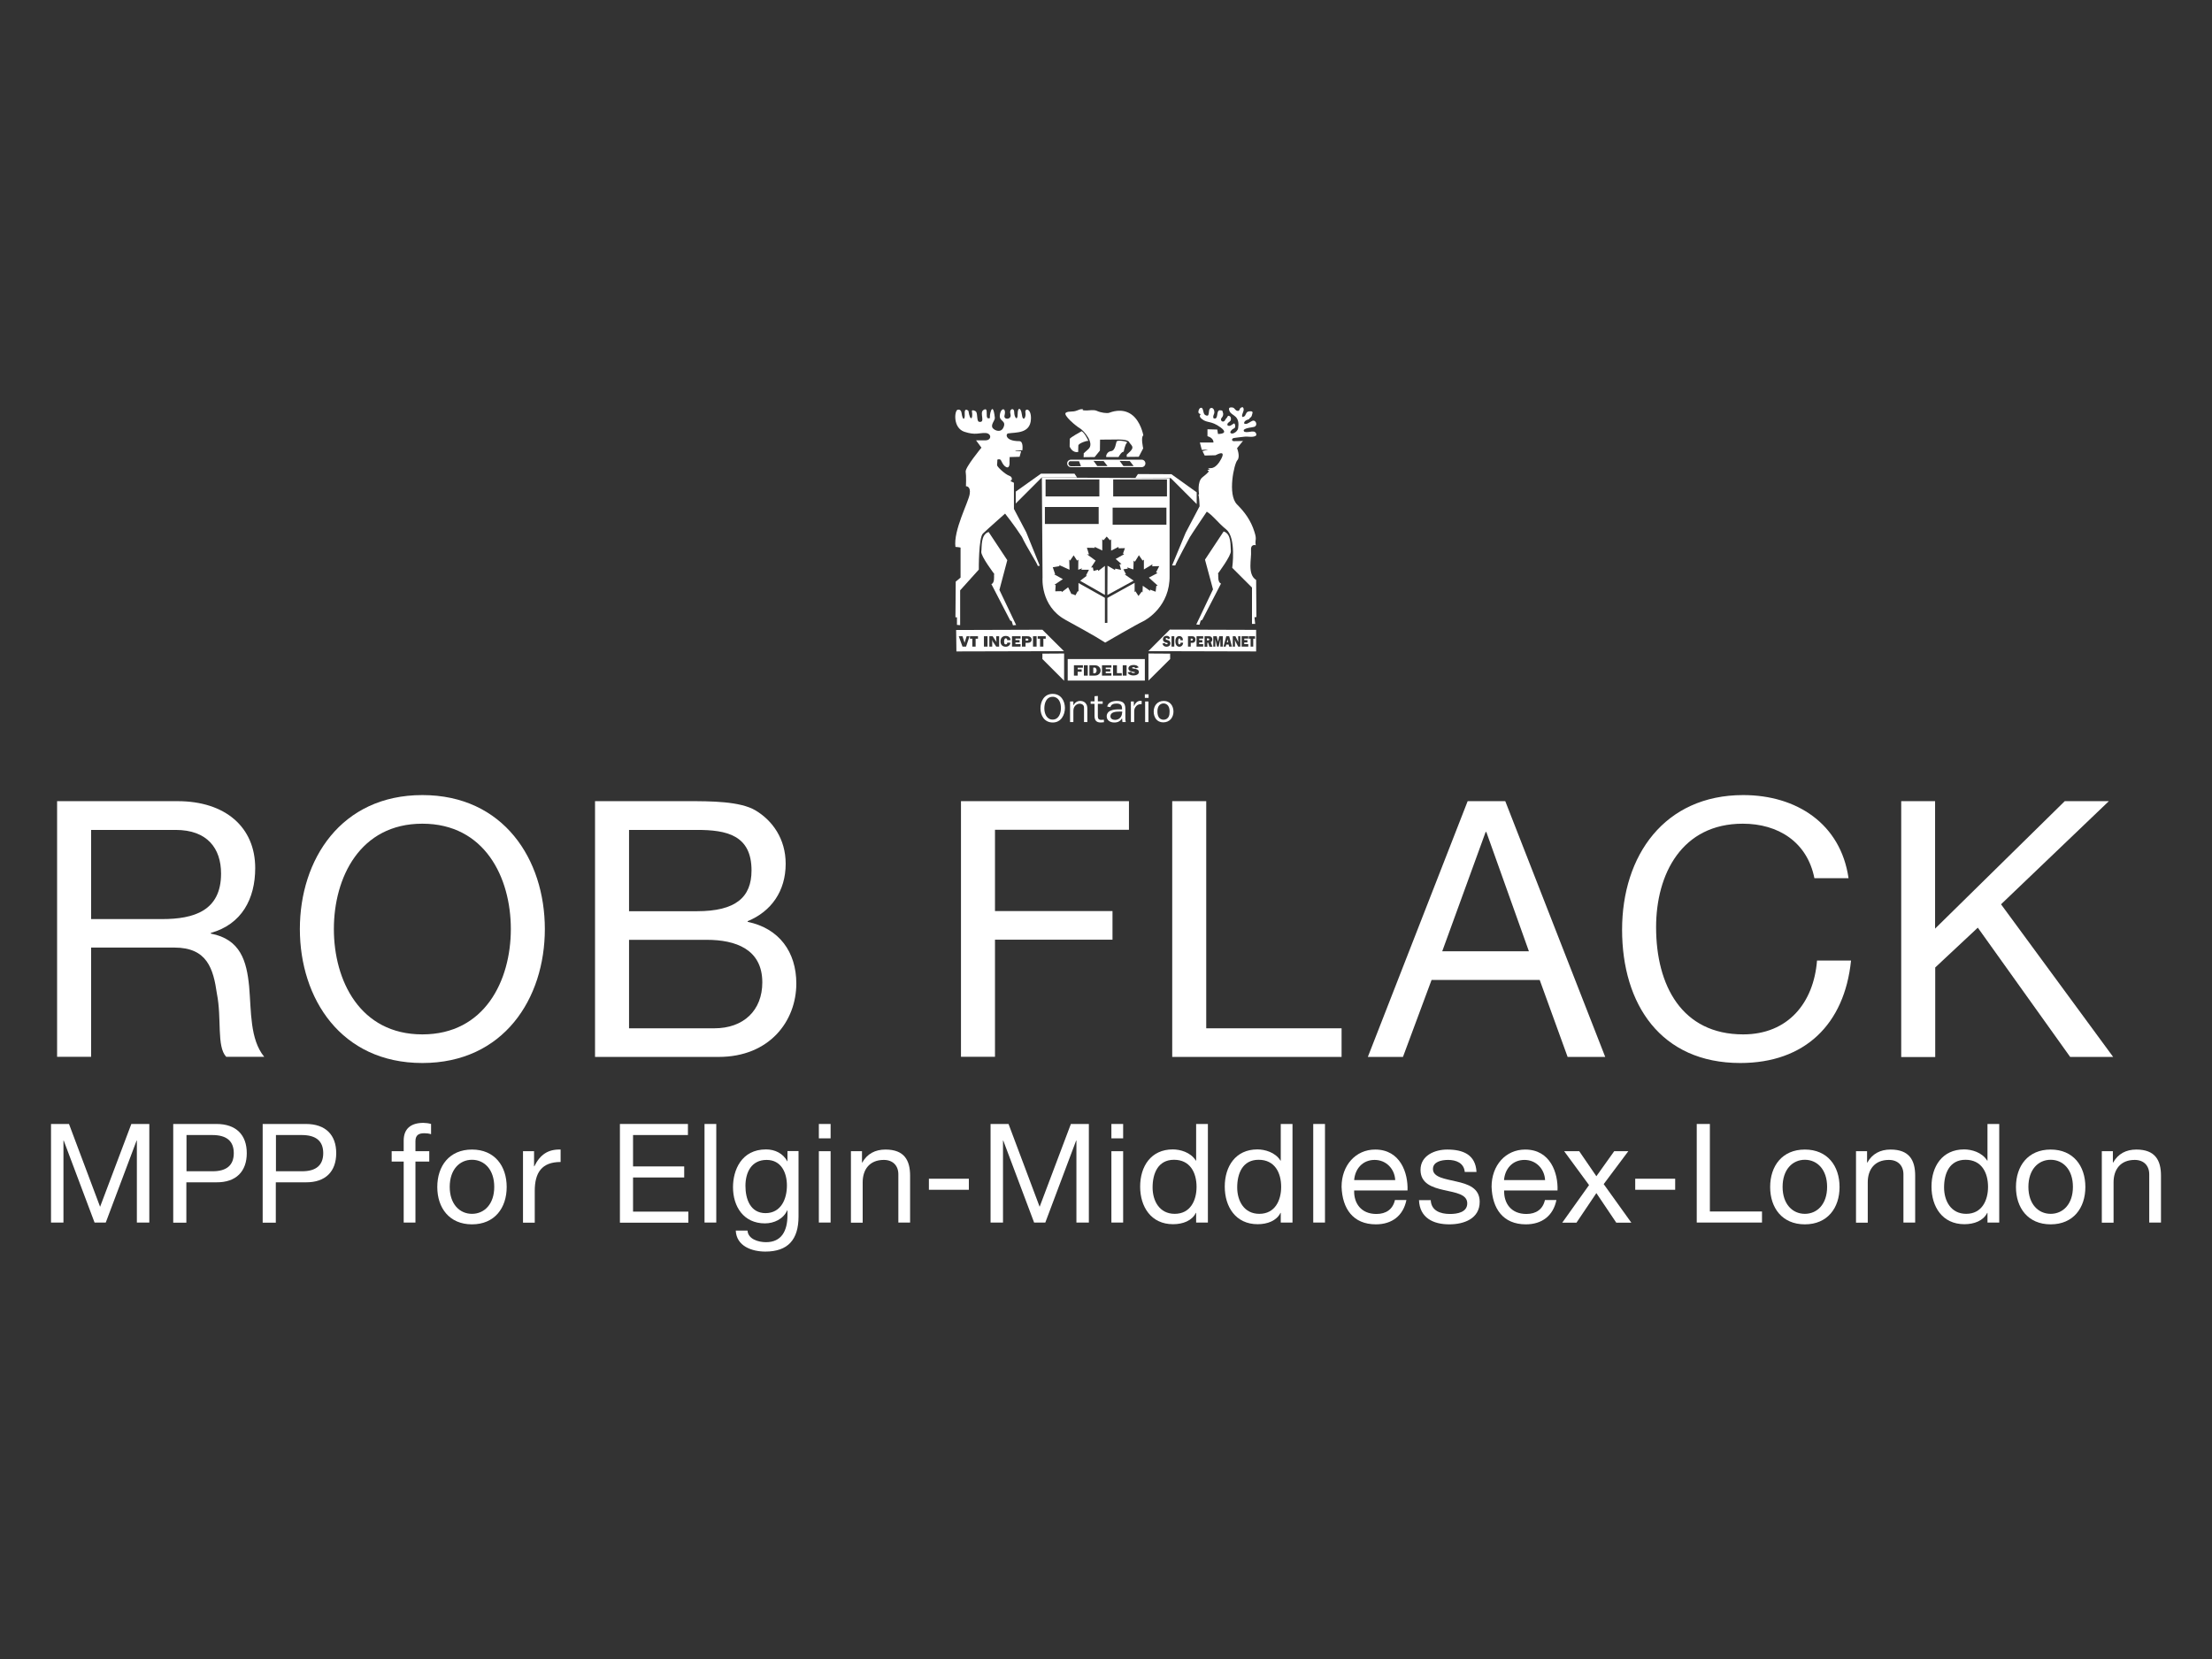 <?xml version="1.0" encoding="utf-8"?>
<!-- Generator: Adobe Illustrator 28.0.0, SVG Export Plug-In . SVG Version: 6.00 Build 0)  -->
<svg version="1.1" id="Layer_1" xmlns="http://www.w3.org/2000/svg" xmlns:xlink="http://www.w3.org/1999/xlink" x="0px" y="0px"
	 viewBox="0 0 1600 1200" style="enable-background:new 0 0 1600 1200;" xml:space="preserve">
<rect x="0" y="0" width="1600" height="1200" fill="#333333" stroke="none"/>
<style type="text/css">
	.st0{fill:#FFFFFF;}
</style>
<g>
	<g>
		<g>
			<path class="st0" d="M1375.1,579.5h24.6v92.2l93.8-92.2h31.9l-78,74.6l81.1,110.4h-31.1l-66.8-93.5l-30.8,28.8v64.8h-24.6V579.5z
				"/>
		</g>
		<g>
			<path class="st0" d="M1312.4,635.2c-5.2-26.2-26.2-39.4-51.8-39.4c-44,0-62.7,36.3-62.7,74.9c0,42.2,18.7,77.5,63,77.5
				c32.4,0,51-22.8,53.4-53.4h24.6c-4.7,46.1-33.4,74.1-80.1,74.1c-57.5,0-85.5-42.5-85.5-96.4c0-53.6,30.6-97.4,87.6-97.4
				c38.6,0,70.5,20.7,76.2,60.1H1312.4z"/>
		</g>
		<g>
			<path class="st0" d="M1061.6,579.5h27.2l72.3,185h-27.2l-20.2-55.7h-78.2l-20.7,55.7h-25.4L1061.6,579.5z M1043.2,688.1h62.7
				l-30.8-86.3h-0.5L1043.2,688.1z"/>
		</g>
		<g>
			<path class="st0" d="M847.9,579.5h24.6v164.3h97.9v20.7H847.9V579.5z"/>
		</g>
		<g>
			<path class="st0" d="M695.1,579.5h121.5v20.7h-96.9v58.8h85v20.7h-85v84.7h-24.6V579.5z"/>
		</g>
		<g>
			<path class="st0" d="M430.4,579.5h67.1c16.3,0,37.8,0,49,6.7c12.2,7.3,21.8,20.5,21.8,38.6c0,19.7-10.4,34.5-27.5,41.5v0.5
				c22.8,4.7,35.2,21.8,35.2,44.6c0,27.2-19.4,53.1-56.2,53.1h-89.4V579.5z M455,659.1h49.2c28,0,39.4-10.1,39.4-29.5
				c0-25.6-18.1-29.3-39.4-29.3H455V659.1z M455,743.8h61.7c21.2,0,34.7-13,34.7-33.2c0-24.1-19.4-30.8-40.2-30.8H455V743.8z"/>
		</g>
		<g>
			<path class="st0" d="M305.5,575.1c58.8,0,88.6,46.6,88.6,96.9s-29.8,96.9-88.6,96.9s-88.6-46.6-88.6-96.9
				S246.7,575.1,305.5,575.1z M305.5,748.2c45.1,0,64-38.9,64-76.2c0-37.3-18.9-76.2-64-76.2c-45.1,0-64,38.9-64,76.2
				C241.5,709.3,260.4,748.2,305.5,748.2z"/>
		</g>
		<g>
			<path class="st0" d="M41.3,579.5h87.1c34.7,0,56.2,18.9,56.2,48.4c0,22.3-9.8,40.7-32.1,46.9v0.5c21.5,4.1,25.9,19.9,27.7,38.1
				c1.6,18.1,0.5,38.3,10.9,51h-27.5c-7-7.5-3.1-27.5-6.7-45.6c-2.6-18.1-7-33.4-30.8-33.4H65.9v79H41.3V579.5z M117.2,664.8
				c23.1,0,42.7-6,42.7-32.9c0-18.1-9.8-31.6-32.9-31.6H65.9v64.5H117.2z"/>
		</g>
	</g>
	<g>
		<path class="st0" d="M36.9,813h13l22.5,59.9L95,813h13v71.3h-9V825h-0.2l-22.3,59.3h-8.1L46.1,825h-0.2v59.3h-9V813z"/>
		<path class="st0" d="M125.4,813h31.2c14.2,0,21.9,7.9,21.9,21.1c0,13.2-7.7,21.2-21.9,21.1h-21.8v29.2h-9.5V813z M134.9,847.2
			h18.6c10.7,0.1,15.6-4.6,15.6-13.1c0-8.5-4.9-13.1-15.6-13.1h-18.6V847.2z"/>
		<path class="st0" d="M190.1,813h31.2c14.2,0,21.9,7.9,21.9,21.1c0,13.2-7.7,21.2-21.9,21.1h-21.8v29.2h-9.5V813z M199.6,847.2
			h18.6c10.7,0.1,15.6-4.6,15.6-13.1c0-8.5-4.9-13.1-15.6-13.1h-18.6V847.2z"/>
		<path class="st0" d="M292,840.2h-8.7v-7.5h8.7V825c0-8.4,5-12.8,14.3-12.8c1.6,0,3.9,0.3,5.5,0.8v7.4c-1.5-0.5-3.3-0.7-4.8-0.7
			c-4.1,0-6.5,1.3-6.5,5.8v7.2h10v7.5h-10v44.1H292V840.2z"/>
		<path class="st0" d="M341.4,831.5c16.4,0,25.1,11.9,25.1,27.1c0,15.1-8.7,27-25.1,27s-25.1-11.9-25.1-27
			C316.3,843.4,325,831.5,341.4,831.5z M341.4,878c8.9,0,16.1-7,16.1-19.5c0-12.6-7.2-19.6-16.1-19.6c-8.9,0-16.1,7-16.1,19.6
			C325.3,871,332.5,878,341.4,878z"/>
		<path class="st0" d="M378.3,832.7h8v10.9h0.2c4.1-8.3,9.8-12.4,19-12.1v9c-13.7,0-18.7,7.8-18.7,20.9v23h-8.5V832.7z"/>
		<path class="st0" d="M448.4,813h49.2v8h-39.7v22.7h37v8h-37v24.7h40v8h-49.5V813z"/>
		<path class="st0" d="M509.6,813h8.5v71.3h-8.5V813z"/>
		<path class="st0" d="M577.6,879.9c0,16.8-7.7,25.4-24,25.4c-9.7,0-20.9-3.9-21.4-15.2h8.5c0.4,6.2,7.8,8.4,13.4,8.4
			c11.1,0,15.5-8,15.5-19.6v-3.4h-0.2c-2.8,6.3-9.6,9.4-16.1,9.4c-15.4,0-23.1-12.1-23.1-26.2c0-12.2,6-27.3,23.9-27.3
			c6.5,0,12.3,2.9,15.4,8.6h0.1v-7.4h8V879.9z M569.2,857.5c0-9.1-4-18.5-14.7-18.5c-10.9,0-15.3,8.9-15.3,18.8
			c0,9.3,3.4,19.7,14.6,19.7C565,877.4,569.2,867.2,569.2,857.5z"/>
		<path class="st0" d="M600.8,823.4h-8.5V813h8.5V823.4z M592.3,832.7h8.5v51.6h-8.5V832.7z"/>
		<path class="st0" d="M615.5,832.7h8v8.2h0.2c3.6-6.4,9.4-9.4,16.8-9.4c13.6,0,17.8,7.8,17.8,18.9v33.9h-8.5v-34.9
			c0-6.3-4-10.4-10.5-10.4c-10.3,0-15.3,6.9-15.3,16.2v29.2h-8.5V832.7z"/>
		<path class="st0" d="M671.9,852.6h28.9v8h-28.9V852.6z"/>
		<path class="st0" d="M716.5,813h13l22.5,59.9l22.6-59.9h13v71.3h-9V825h-0.2l-22.3,59.3H748L725.7,825h-0.2v59.3h-9V813z"/>
		<path class="st0" d="M812.4,823.4h-8.5V813h8.5V823.4z M803.9,832.7h8.5v51.6h-8.5V832.7z"/>
		<path class="st0" d="M873.7,884.3h-8.5v-7H865c-2.8,5.7-9.4,8.2-16.5,8.2c-15.9,0-23.8-12.6-23.8-27.2s7.8-26.9,23.6-26.9
			c5.3,0,12.9,2,16.7,8.1h0.2V813h8.5V884.3z M849.7,878c11.4,0,15.8-9.8,15.8-19.5c0-10.2-4.6-19.6-16.3-19.6
			c-11.6,0-15.5,9.9-15.5,20C833.7,868.7,838.7,878,849.7,878z"/>
		<path class="st0" d="M934.9,884.3h-8.5v-7h-0.2c-2.8,5.7-9.4,8.2-16.5,8.2c-15.9,0-23.8-12.6-23.8-27.2s7.8-26.9,23.6-26.9
			c5.3,0,12.9,2,16.7,8.1h0.2V813h8.5V884.3z M910.9,878c11.4,0,15.8-9.8,15.8-19.5c0-10.2-4.6-19.6-16.3-19.6
			c-11.6,0-15.5,9.9-15.5,20C894.9,868.7,899.9,878,910.9,878z"/>
		<path class="st0" d="M949.9,813h8.5v71.3h-8.5V813z"/>
		<path class="st0" d="M1017.3,868c-2.3,11.4-10.5,17.6-22.1,17.6c-16.5,0-24.3-11.4-24.8-27.2c0-15.5,10.2-26.9,24.3-26.9
			c18.3,0,23.9,17.1,23.4,29.6h-38.6c-0.3,9,4.8,17,16.1,17c7,0,11.9-3.4,13.4-10.1H1017.3z M1009.2,853.6
			c-0.4-8.1-6.5-14.6-14.9-14.6c-8.9,0-14.2,6.7-14.8,14.6H1009.2z"/>
		<path class="st0" d="M1034.9,868.1c0.3,7.6,6.9,10,13.9,10c5.3,0,12.5-1.2,12.5-7.7c0-6.6-8.4-7.7-16.9-9.6
			c-8.4-1.9-16.9-4.7-16.9-14.6c0-10.4,10.3-14.7,19.3-14.7c11.4,0,20.5,3.6,21.2,16.2h-8.5c-0.6-6.6-6.4-8.7-12-8.7
			c-5.1,0-11,1.4-11,6.6c0,6.1,9,7.1,16.9,9c8.5,1.9,16.9,4.7,16.9,14.7c0,12.3-11.5,16.3-22,16.3c-11.6,0-21.4-4.7-21.9-17.5
			H1034.9z"/>
		<path class="st0" d="M1125.8,868c-2.3,11.4-10.5,17.6-22.1,17.6c-16.5,0-24.3-11.4-24.8-27.2c0-15.5,10.2-26.9,24.3-26.9
			c18.3,0,23.9,17.1,23.4,29.6h-38.6c-0.3,9,4.8,17,16.1,17c7,0,11.9-3.4,13.4-10.1H1125.8z M1117.6,853.6
			c-0.4-8.1-6.5-14.6-14.9-14.6c-8.9,0-14.2,6.7-14.8,14.6H1117.6z"/>
		<path class="st0" d="M1149.4,857.2l-18-24.5h10.9l12.4,18.1l12.9-18.1h10.2l-17.8,23.8l20,27.9h-10.9l-14.4-21.4l-14.4,21.4h-10.3
			L1149.4,857.2z"/>
		<path class="st0" d="M1182.8,852.6h28.9v8h-28.9V852.6z"/>
		<path class="st0" d="M1227.3,813h9.5v63.3h37.7v8h-47.2V813z"/>
		<path class="st0" d="M1305.5,831.5c16.4,0,25.1,11.9,25.1,27.1c0,15.1-8.7,27-25.1,27s-25.1-11.9-25.1-27
			C1280.4,843.4,1289.1,831.5,1305.5,831.5z M1305.5,878c8.9,0,16.1-7,16.1-19.5c0-12.6-7.2-19.6-16.1-19.6s-16.1,7-16.1,19.6
			C1289.4,871,1296.6,878,1305.5,878z"/>
		<path class="st0" d="M1342.5,832.7h8v8.2h0.2c3.6-6.4,9.4-9.4,16.8-9.4c13.6,0,17.8,7.8,17.8,18.9v33.9h-8.5v-34.9
			c0-6.3-4-10.4-10.5-10.4c-10.3,0-15.3,6.9-15.3,16.2v29.2h-8.5V832.7z"/>
		<path class="st0" d="M1446.1,884.3h-8.5v-7h-0.2c-2.8,5.7-9.4,8.2-16.5,8.2c-15.9,0-23.8-12.6-23.8-27.2s7.8-26.9,23.6-26.9
			c5.3,0,12.9,2,16.7,8.1h0.2V813h8.5V884.3z M1422.2,878c11.4,0,15.8-9.8,15.8-19.5c0-10.2-4.6-19.6-16.3-19.6
			c-11.6,0-15.5,9.9-15.5,20C1406.2,868.7,1411.2,878,1422.2,878z"/>
		<path class="st0" d="M1483.3,831.5c16.4,0,25.1,11.9,25.1,27.1c0,15.1-8.7,27-25.1,27s-25.1-11.9-25.1-27
			C1458.2,843.4,1466.9,831.5,1483.3,831.5z M1483.3,878c8.9,0,16.1-7,16.1-19.5c0-12.6-7.2-19.6-16.1-19.6c-8.9,0-16.1,7-16.1,19.6
			C1467.2,871,1474.4,878,1483.3,878z"/>
		<path class="st0" d="M1520.3,832.7h8v8.2h0.2c3.6-6.4,9.4-9.4,16.8-9.4c13.6,0,17.8,7.8,17.8,18.9v33.9h-8.5v-34.9
			c0-6.3-4-10.4-10.5-10.4c-10.3,0-15.3,6.9-15.3,16.2v29.2h-8.5V832.7z"/>
	</g>
	<polygon class="st0" points="769.7,492.4 769.7,472.7 754,472.8 754,476.7 	"/>
	<g>
		<path class="st0" d="M792.8,486.4c0.3-0.4,0.4-0.9,0.4-1.5c0-0.5-0.2-1.2-0.6-1.6c-0.4-0.5-0.9-0.4-1.5-0.4h-0.3v4.1h0.4
			c0.4,0,0.6,0,0.9-0.1C792.5,486.8,792.7,486.6,792.8,486.4"/>
		<path class="st0" d="M776.8,481.2h6.5v1.8h-3.8v1.2h2.9v1.7h-2.9v2.8h-2.7V481.2z M784,481.2h2.8v7.5H784V481.2z M788.1,481.2h3.3
			c1.3,0,2.3,0.1,3.3,0.9c0.9,0.7,1.4,1.8,1.4,2.9c0,1-0.4,2-1.3,2.7c-0.9,0.8-2,1-3.3,1h-3.5V481.2z M797.1,481.2h6.8v1.7h-4.1v1.1
			h3.3v1.7h-3.3v1.2h4.1v1.8h-6.8V481.2z M805.1,481.2h2.8v5.7h3.5v1.8h-6.3V481.2z M812.1,481.2h2.8v7.5h-2.8V481.2z M819.9,486
			c-1.7-0.3-3.7-0.7-3.7-2.5c0-0.7,0.4-1.5,1.2-1.9c0.7-0.4,1.7-0.6,2.6-0.6c1.6,0,3.1,0.5,3.6,1.8l-2.3,0.6
			c-0.3-0.6-0.8-0.8-1.5-0.8c-0.4,0-0.9,0.1-0.9,0.5c0,0.4,0.7,0.5,1,0.5c0.9,0.1,1.8,0.3,2.6,0.6c0.9,0.4,1.3,1.1,1.3,1.9
			c0,1.8-2.2,2.5-4,2.5c-1.9,0-3.6-0.7-4.1-2.3l2.6-0.4c0.2,0.7,0.8,0.9,1.6,0.9c0.4,0,1.1,0,1.1-0.5
			C821,486.2,820.3,486.1,819.9,486 M772.3,492.3h55.8v-15.6h-55.8V492.3z"/>
		<path class="st0" d="M874.7,462.5c0-0.3-0.1-0.5-0.3-0.6c-0.2-0.1-0.4-0.1-0.6-0.1h-0.8v1.4h0.7
			C874.2,463.2,874.7,463.1,874.7,462.5"/>
		<path class="st0" d="M843.8,462.8c0.6,0.1,1.2,0.3,1.8,0.6c0.6,0.4,1,1.1,1,1.9c0,1.8-1.5,2.5-2.9,2.5c-1.3,0-2.5-0.7-2.9-2.3
			l1.8-0.4c0.2,0.7,0.6,0.9,1.2,0.9c0.3,0,0.8,0,0.8-0.5c0-0.5-0.5-0.6-0.8-0.6c-1.2-0.3-2.6-0.7-2.6-2.5c0-0.7,0.3-1.5,0.8-1.9
			c0.5-0.4,1.2-0.6,1.8-0.6c1.1,0,2.2,0.5,2.6,1.8l-1.6,0.6c-0.2-0.6-0.5-0.8-1-0.8c-0.3,0-0.6,0.1-0.6,0.5
			C843.1,462.6,843.6,462.7,843.8,462.8 M847.4,460.2h2v7.5h-2V460.2z M853,460.1c1.6,0,2.6,1.1,2.7,3l-1.8,0.1
			c0-0.6-0.2-1.4-0.8-1.4c-0.9,0-0.9,1.6-0.9,2.3c0,0.8,0,2,0.9,2c0.6,0,0.8-0.6,0.9-1.3l1.8,0.1c-0.1,1.7-1.2,2.9-2.7,2.9
			c-1.9,0-2.9-1.6-2.9-3.8C850.1,461.9,851,460.1,853,460.1 M859.3,460.2h2.6c0.6,0,1.3,0,1.9,0.4c0.6,0.4,0.9,1.2,0.9,2
			c0,0.7-0.2,1.4-0.7,1.8c-0.5,0.5-1.1,0.6-1.7,0.6h-1v2.7h-2V460.2z M865.5,460.2h4.8v1.7h-2.9v1.1h2.3v1.7h-2.3v1.2h2.9v1.8h-4.8
			V460.2z M871.1,460.2h3.3c0.6,0,1.2,0.1,1.7,0.5c0.5,0.4,0.8,1.1,0.8,1.8c0,1-0.4,1.6-1.1,2l1.2,3.3h-2.2l-0.9-2.9h-0.6v2.9h-2
			V460.2z M877.5,460.2h2.6l0.9,4h0l0.9-4h2.6v7.5h-1.8v-5.4h0l-1.2,5.4h-1.2l-1.2-5.4h0v5.4h-1.5V460.2z M887,460.2h2.1l2,7.5h-2
			l-0.4-1.5H887l-0.4,1.5H885L887,460.2z M891.7,460.2h1.9l2.1,4.2l0,0l-0.1-2.1v-2.1h1.6v7.5h-1.6l-1.8-3.5l-0.6-1.4l0,0l0,0.1
			c0.1,0.5,0.1,0.7,0.1,1.3v3.5h-1.6V460.2z M898.1,460.2h4.8v1.7h-2.9v1.1h2.3v1.7h-2.3v1.2h2.9v1.8h-4.8V460.2z M903.3,460.2h4.5
			v1.8h-1.3v5.7h-1.9V462h-1.3V460.2z M830.6,471l78,0.2v-15.6l-62.4-0.2L830.6,471z"/>
		<path class="st0" d="M862.8,462.6c0-0.7-0.5-0.7-0.9-0.7h-0.6v1.5h0.5C862.3,463.4,862.8,463.3,862.8,462.6"/>
	</g>
	<polygon class="st0" points="887.9,462.4 887.4,464.6 888.4,464.6 	"/>
	<g>
		<path class="st0" d="M742.6,461.9h-0.7v1.5h0.7c0.6,0,1.3,0,1.3-0.7C743.8,461.9,743.1,461.9,742.6,461.9"/>
		<path class="st0" d="M754.7,462v5.7h-2.4V462h-1.7v-1.8h5.8v1.8H754.7z M749.8,467.7h-2.6v-7.5h2.6V467.7z M745.4,464.4
			c-0.6,0.5-1.5,0.6-2.3,0.6h-1.3v2.7h-2.6v-7.5h3.4c0.8,0,1.7,0,2.4,0.4c0.8,0.4,1.2,1.2,1.2,2C746.3,463.3,746,463.9,745.4,464.4
			 M738.2,461.9h-3.7v1.1h3v1.7h-3v1.2h3.7v1.8H732v-7.5h6.2V461.9z M727.5,466.1c0.8,0,1.1-0.6,1.1-1.3l2.3,0.1
			c-0.2,1.7-1.5,2.9-3.4,2.9c-2.5,0-3.8-1.6-3.8-3.8c0-2.2,1.1-4,3.8-4c2.1,0,3.3,1.1,3.5,3l-2.4,0.1c0-0.6-0.2-1.4-1.1-1.4
			c-1.1,0-1.2,1.6-1.2,2.3C726.3,464.8,726.3,466.1,727.5,466.1 M722.7,467.7h-2.1l-2.4-3.5l-0.7-1.4l0,0l0,0.1
			c0.1,0.5,0.2,0.7,0.2,1.3v3.5h-2.1v-7.5h2.4l2.8,4.2l0,0l-0.2-2.1v-2.1h2.1V467.7z M714.3,467.7h-2.6v-7.5h2.6V467.7z M707.4,462
			h-1.7v5.7h-2.4V462h-1.7v-1.8h5.8V462z M698.8,467.7h-2.6l-2.7-7.5h2.7l1.3,4.1l0.2,0.7l0.2-0.7l1.3-4.1h2.1L698.8,467.7z
			 M754,455.5l-62.4,0.2l0.2,15.5l77.8-0.2L754,455.5z"/>
		<path class="st0" d="M717.1,422.5l13.6,26.3l1.1,0.5l0.9,3l2.3-0.2l-12.1-25.4l5.7-21.5l-13.5-20.4c-5.9,1.8-4.8,11-5.3,14.2
			c-0.5,3.2,9.4,16.2,9.4,16.2l-0.2,0.6C719,417.2,719.5,421.7,717.1,422.5"/>
		<path class="st0" d="M691.3,420.7l-0.2,25.8h1.1v5.5l2.3,0.2v-25.2L708,412c0,0-0.2-23.1,3-26.1c3-2.9,16-14.4,16-14.4
			s6.5,8.1,12.2,16.9c3.3,7.2,10.7,18.4,11.5,21l1.4-0.2l-9.8-24.2l-8.9-16.9v-18.9l-2.7-1.3c1.6-0.2,1.8-2.9-0.5-3.7
			c-3.3-1.1-9.2-6.8-9-7.8c0.2-1.3,0.2-3.9,0.2-3.9s1.1-0.6,2.1-0.1c0.9,0.5,1.6,4,4.2,5.4c3.1,1.6,2.5-4.1,2.5-4.1l0.1-3.1l7.2-0.2
			l1.1-4l-4.1-0.2v-0.3l5-0.2c0,0,1-6.6-2.2-6.6c-10.3,0-10-5.3-8.1-5.6c5.6-0.9,16,0.3,16.5-10.3c0.4-8.1-4.6-8.1-4-4.9
			c0.7,3.8-1.9,7.3-2.6,1.3c-0.6-4.6-3-5.7-3,0c0,5.4-2.5,2.4-2.5-1.5c0-3.5-3.9-2.6-2.7,1.5c1.1,4.1-5.2,4.3-4.3,0.9
			c1.5-5.8-2.7-6-3.4-0.2c-0.6,4.6,4.8,3.7,2.7,8.7c-1.7,4.2-6.2,2.6-7.8,0.7c-1.9-2.4,1.7-5.6,1.5-7.5c-1.6-14.6-4.6,0.7-3.3,0
			c-5.1,2.7-0.1-8.8-5-5.6c-3.1,2,1.9,9.4-3.1,8.5c-1.8-0.3-1-5.6-2.1-7.2c-0.7-1-3.3-1.7-3.1-0.5c1,5.8-1.3,7.9-2.5-0.2
			c0,0-3.1-3-2.7,2.3c0.3,3.9-1.4,5.5-2.3-0.9c-0.4-2.6-2.2-2.4-2.9-2.2c-2.3,0.9-3.3,13.1,4.9,15.9c8.2,2.7,10.7,0.7,15.3,0.9
			c4.6,0.2,4.6,5.3,0,5.3H706l3.9,5.3c0,0-11.9,14.4-11.4,17.4c0.5,3,0.2,10.5,0.2,10.5s3.7-0.2,2.7,5.7
			c-0.9,5.9-11.9,26.3-10.3,38.2c0,0,3,0.2,3.7,0.5v21.7L691.3,420.7z"/>
		<path class="st0" d="M885.1,384.4l-13.5,20.4l5.8,21.5l-12.1,25.4l2.3,0.2l0.9-3l1.1-0.5l13.6-26.3c-2.4-0.8-2-5.3-2-6.7l-0.2-0.6
			c0,0,9.8-13.1,9.3-16.3C889.9,395.3,891,386.2,885.1,384.4"/>
	</g>
	<polygon class="st0" points="777.2,342.6 753,342.6 734.7,355.6 734.7,364.2 753.5,345.4 779.1,345.4 	"/>
	<g>
		<path class="st0" d="M781.1,309.8c2.4,1.3,11.1,10.7,6.1,15.1c-4.6,4-3.3,3.2-3.3,3.2l-0.1,2.6l8-0.1l3.8-4.7l0.1-7.9l11.9-0.1
			c0,0,8-0.3,9.1,1.8c1.1,2.2,4.2,3.3,1,6.6c-3.2,3.3-2.7,1.7-2.7,4.2l8.7-0.1c0.2-0.3,3.2-6.1,3.2-6.1s-1.9-8.2,0.1-9.4
			c0,0-1.8-10.4-8.7-15.2c-6.9-4.8-14.6-1.6-16.1-1.1c-1.5,0.5-6.1-0.1-8.8-1.4c-2.3-1-5.3-0.3-7.3-0.3c-5.7,0-1.1-1-3.3-0.9
			c-0.9-0.2-2.3,0.3-3.7,0.9c-3.3,1.4-5.9,0.2-8.1,1.6C768.5,300.1,778.7,308.5,781.1,309.8"/>
		<path class="st0" d="M787.3,319c0,0-2.5-5.7-4.9-7.1c0,0-8.5,4.6-8.6,5.6l-0.1,5.5c0,0,1.8,4.8,6.2,3.9c0,0,0-3.7,0.1-4.7
			C780.2,320.5,787.3,318.3,787.3,319"/>
		<path class="st0" d="M812.8,326.7c0,0,1-5.5,2.4-6.5c1.1-0.8-6.3-2.1-7.4-1c-0.7,0.7-0.8,6.7-4.1,7.1c-3.3,0.3-4,4.2-3.4,4.3h8.8
			C809,330.6,811.1,326.7,812.8,326.7"/>
		<path class="st0" d="M812.6,337.1l-2.7-3.7l7.3,0.1l2.8,3.6H812.6z M793.7,337.1l-2.7-3.7l7.3,0.1l2.8,3.6H793.7z M774.7,337.3
			c-1.5-0.1-2.9-2.2-0.9-3.7h6.7l1.4,3.6L774.7,337.3z M774.6,332.5c-1.5,0-2.7,1.2-2.7,2.7c0,1.5,1.2,2.7,2.7,2.7h51.2
			c1.5,0,2.7-1.2,2.7-2.7c0-1.5-1.2-2.7-2.7-2.7H774.6z"/>
		<path class="st0" d="M799.2,432.4l-19.1-10.7v6.3l-0.5-0.5l-1.7,3.1l-2.6-1.1l-0.1,0.6l-2.6-5.3l-4.6,3.5l-0.1-0.7l-4.6,0.1
			l0.3-4.5l-0.9-0.2l6.1-4.1l-6.3-3.5l0.7-0.1l-1.7-5l4.9-0.8l-0.3-0.8l7.5,3.4l-0.2-7.4l0.6,0.8l2.6-3.8l2.5,3.8l0.9-0.7l-0.1,7.3
			l2.9-1l-0.7,1h5.6l-2.2,4.2h0.8l-5,3.8l17.9,10.2v-21l-4.8,3.7l-0.2-0.9l-3.2,0.9l-0.5-2.6l-1.3,0.1l3.3-5l-6.3-4.6l1.5,0.2
			l-1.5-4.9l5.8,0.1l-0.3-0.8l5.6,2.7v-8.2l0.9,0.8l2.3-2.7l2.4,2.7l0.8-0.7v8.2l5.3-2.7l0.1,1l4.6-0.1l-1.4,3.9l0.8,0.5l-6.1,3.4
			l4.2,3.7l-1.4,0.2l1.1,4l-4.2-0.9l-0.2,1l-5.4-3.1l-0.1,21.2l19-10.4l-6.6-4.6l1.1,0.1l-1.9-3.7l3.2-0.5l-0.5-0.9l4.5,1.5l0.2-6.4
			l0.9,0.8l2.9-4.7l2.7,3.9l0.9-0.7v7.1l6.2-3.7l-0.2,1.4l5.1-0.1l-2.3,4.5l1.1,0.5l-6.3,3.3l6.4,5.8l-1,0.2l-0.5,4.2l-4-1.5v0.9
			l-5.3-3.7l-0.2,4.9l-0.5-0.7l-2.4,3.2l-2.2-3.4l-0.6,0.6v-6.7L801,432.5v18l-1.8,0.1L799.2,432.4z M755.8,366.7h38.9v12.3h-38.9
			V366.7z M756.3,346.8h38.9v12.3h-38.9V346.8z M804.8,367.2h38.9v12.3h-38.9V367.2z M805.2,346.8h38.9v12.3h-38.9V346.8z
			 M826.3,449.7c3.2-1.4,20.1-11.4,19.7-33.4v-70.4l-92.4-0.5l0.5,72.3c0,0-1.8,20.5,16.5,30.6c8.2,4.6,21,11.4,28.8,16.5
			C799.3,464.8,823.1,451.1,826.3,449.7"/>
	</g>
	<polygon class="st0" points="821.2,345.8 846.8,345.8 865.6,364.6 865.6,356.1 847.3,343 823.1,342.9 	"/>
	<polygon class="st0" points="846.4,472.8 830.7,472.7 830.7,492.3 846.4,476.7 	"/>
	<g>
		<path class="st0" d="M761.4,520.5c-4.5,0-6-4.7-6-8.1c0-3.6,1.3-8.4,6.1-8.4c2,0,3.7,1.1,4.6,2.7c1,1.6,1.3,3.7,1.3,5.5
			C767.4,515.6,766,520.5,761.4,520.5 M761.4,501.9c-6.2,0-8.8,5.5-8.8,10.5c0,5,2.7,10.2,8.9,10.2c6.1,0,8.8-5.6,8.8-10.6
			C770.2,507,767.5,501.9,761.4,501.9"/>
		<path class="st0" d="M781.4,507c-2.3,0-4,1.3-4.9,3.1h-0.1v-2.7H774v14.9h2.4v-7.8c0-1.5,0.2-2.8,1.3-4c0.8-0.9,2-1.5,3.3-1.5
			c1,0,2.2,0.5,2.7,1.3c0.5,0.8,0.4,1.9,0.4,2.8v9.2h2.4V514c0-1.5,0.1-3.5-0.8-4.7C784.9,507.8,783.3,507,781.4,507"/>
		<path class="st0" d="M794.1,518.1v-9h3.5v-1.8h-3.5v-3.9l-2.4,0.2v3.7h-2.8v1.8h2.8v8.6c0,3,1,4.9,4.5,4.9l2.3-0.2v-1.8l-1.9,0.1
			C794.7,520.7,794.1,519.8,794.1,518.1"/>
		<path class="st0" d="M811.6,515.7c0,2.6-2,5-5,5c-1.8,0-3.4-0.8-3.4-2.6c0-3.1,3.9-3.4,6.5-3.4h2V515.7z M814,513.4
			c0-1.7,0-3.6-1.3-4.9c-1.2-1.3-3.2-1.5-4.9-1.5c-2.9,0-6.4,1-6.9,4.1l2.3,0.4c0.4-2,2.3-2.6,4.4-2.6c2.8,0,4,1,4,3.6v0.6h-2.1
			c-2,0-4.3,0.1-6.1,0.9c-1.8,0.7-2.9,2.3-2.9,4.1c0,3,2.6,4.5,5.5,4.5c2.5,0,4.4-0.9,5.6-3.1l0.3,2.8h2.4c-0.3-1-0.3-2-0.3-3.1
			V513.4z"/>
		<path class="st0" d="M820.2,510.9L820.2,510.9l-0.1-3.5H818v14.9h2.4v-7.5c0-1.2,0.1-2.1,0.8-3.2c0.9-1.5,2.2-2.3,4.1-2.3h0.5V507
			l-0.9-0.1C822.3,507,821,508.9,820.2,510.9"/>
	</g>
	<rect x="828.3" y="507.4" class="st0" width="2.4" height="14.9"/>
	<rect x="828.1" y="502.2" class="st0" width="2.7" height="2.6"/>
	<g>
		<path class="st0" d="M845.3,518.5c-0.8,1.3-2,2.1-3.7,2.1c-1.4,0-2.8-0.7-3.5-1.9c-0.7-1.2-0.9-2.7-0.9-4.1c0-1.2,0.2-2.6,0.8-3.7
			c0.7-1.3,2.1-2.1,3.6-2.1c1.4,0,2.7,0.7,3.4,1.8c0.8,1.2,1,2.7,1,4.1C846,516,845.9,517.3,845.3,518.5 M841.8,507
			c-4.8,0-7.3,3.6-7.3,7.7c0,3.9,2.1,7.8,6.9,7.8c4.8,0,7.4-3.7,7.4-7.8C848.8,510.8,846.5,507,841.8,507"/>
		<path class="st0" d="M867.7,366.2l-10.1,19.2l-9.8,23.6h2.3c0-0.9,10.5-20.4,10.5-20.4c1.6-2.7,12.3-18.5,12.3-18.5
			c5,3.2,7.3,7.3,14.2,13c7.2,6,4.2,27.6,4.2,27.6l14.3,14.3v26.3h2.3l-0.5-4.8l1.4-0.2l-0.2-26.8c-6.6-4.1-3.2-15.6-3.7-21
			c-0.5-5.5,3.4-4.1,3.4-4.1c-0.7-4.6,1-3.6-0.9-9.6c-2.7-8.7-7.4-14.7-12.6-19.9c-7.1-7.1-2.1-29.5,0.2-32c2.3-2.5-0.2-8.7-0.2-8.7
			l4.3-5.3c0,0-0.2,0.2-6.7,0.2c-0.3,0-1-0.1-1.2-0.8c-0.2-1,0.8-1.4,1.4-1.5c2.5-0.4,4.8-0.6,7.3-0.9c2.8-0.4,5.9,0.7,8.3-0.6
			c1.1-0.6,0.4-2.8-1.2-3.1c-2.4-0.4-4.8,1-7,0c-0.3-0.1-0.6-1.1-0.2-1.4c2.1-1.5,4.7-1.4,7.2-2c1.9-0.4,2.2-2.7,0.9-4
			c-0.5-0.5-1.3-0.7-2-0.4c-1.4,0.6-2.6,1.6-4,2.1c-0.8,0.3-2.3,0.1-2-0.7c0.5-1.6,1.6-1.9,3.3-2.5c0.7-0.2,0.5-0.9,1.4-1.4
			c0.8-0.4,1.1-2.1,1.4-3.3c0.3-1.4-2.1-1.3-3.4-0.8c-1.5,0.6-1.4,2.6-2.6,3.4c-0.4,0.3-1.4,0.6-1.5,0.2c-0.6-2.1,2.2-4.6,0.6-6.7
			c-0.3-0.4-1.2,0-1.7,0.3c-0.7,0.4-0.6,1.7-1.5,2.1c-0.3,0.2-0.7,0.1-1.1,0c-1.3-0.3-1.7-1.8-2.8-2.2c-0.8-0.3-1.9-0.3-2.6,0
			c-0.7,0.4-0.4,1.5-0.2,2.1c0.7,2.2,3.1,3,4.7,4.6c2.1,2.2,2.1,5.2,1.7,8c-0.2,1.6-1.5,2.9-2.9,3.6c-1,0.5-2.3,0.6-2.7-0.2
			c-0.4-0.8,0.8-1.9,1.5-2.5c0.6-0.5,1.6-0.6,1.9-1.5c0.3-1-0.2-3-0.9-2.7c-1.3,0.7-2.8,2.4-4.4,1.5c-0.3-0.2-0.4-0.8-0.2-1.3
			c0.5-1.2,2.1-1.4,2.4-2.8c0.3-1.2-0.1-2.6-1.4-2.9c-1.1-0.3-1,1.1-1.7,1.6c-0.7,0.5-0.9,1.5-1.5,2.1c-1.3,1.1-3-0.1-2.4-1.7
			c0.3-0.7,1-1.2,1.2-1.9c0.3-0.8,0.4-1.9,0-2.6c-0.2-0.5-0.1-1.3-0.8-1.4c-0.8-0.1-1.8-0.3-2.2,0.1c-1.7,1.6-0.3,6.6-3.5,5.6
			c-0.8-0.3-0.4-2.1,0.1-3.1c0.8-1.6-0.1-4.9-2.2-4.4c-1.8,0.5-1.2,3.5-1.9,5.1c-0.4,0.9-2.3,0.3-2.9-0.6c-1-1.6-0.7-5.5-2.9-4.5
			c-1.1,0.5-2.1,3.7-0.6,4.1c2.4,0.6-1.9,1,1.9,4c3.9,3,6.4,0.9,13.3,5.9c6.9,5-1.8,4.8-1.8,4.8l-0.5-3.2l-7.1-0.2v5
			c4.8,1.4,4.3,4.6,4.3,4.6h-9.8l1.4,5.3l4.6-0.2l-4.1,1.1l1.6,3.2l7.8-0.2c1.1-0.5,7.8-4.3,4.1,2.7c-3.7,7.1-7.5,6.6-7.5,6.6
			l-2.1,0.2l1.4,0.7l-1.8,0.5l1.1,0.9c0,0-0.5,1.1-4.6,4.3c-4.1,3.2-2.5,12.1-2.5,12.1l-0.5,0.9
			C867.4,358.2,867.7,366.2,867.7,366.2"/>
	</g>
</g>
</svg>
